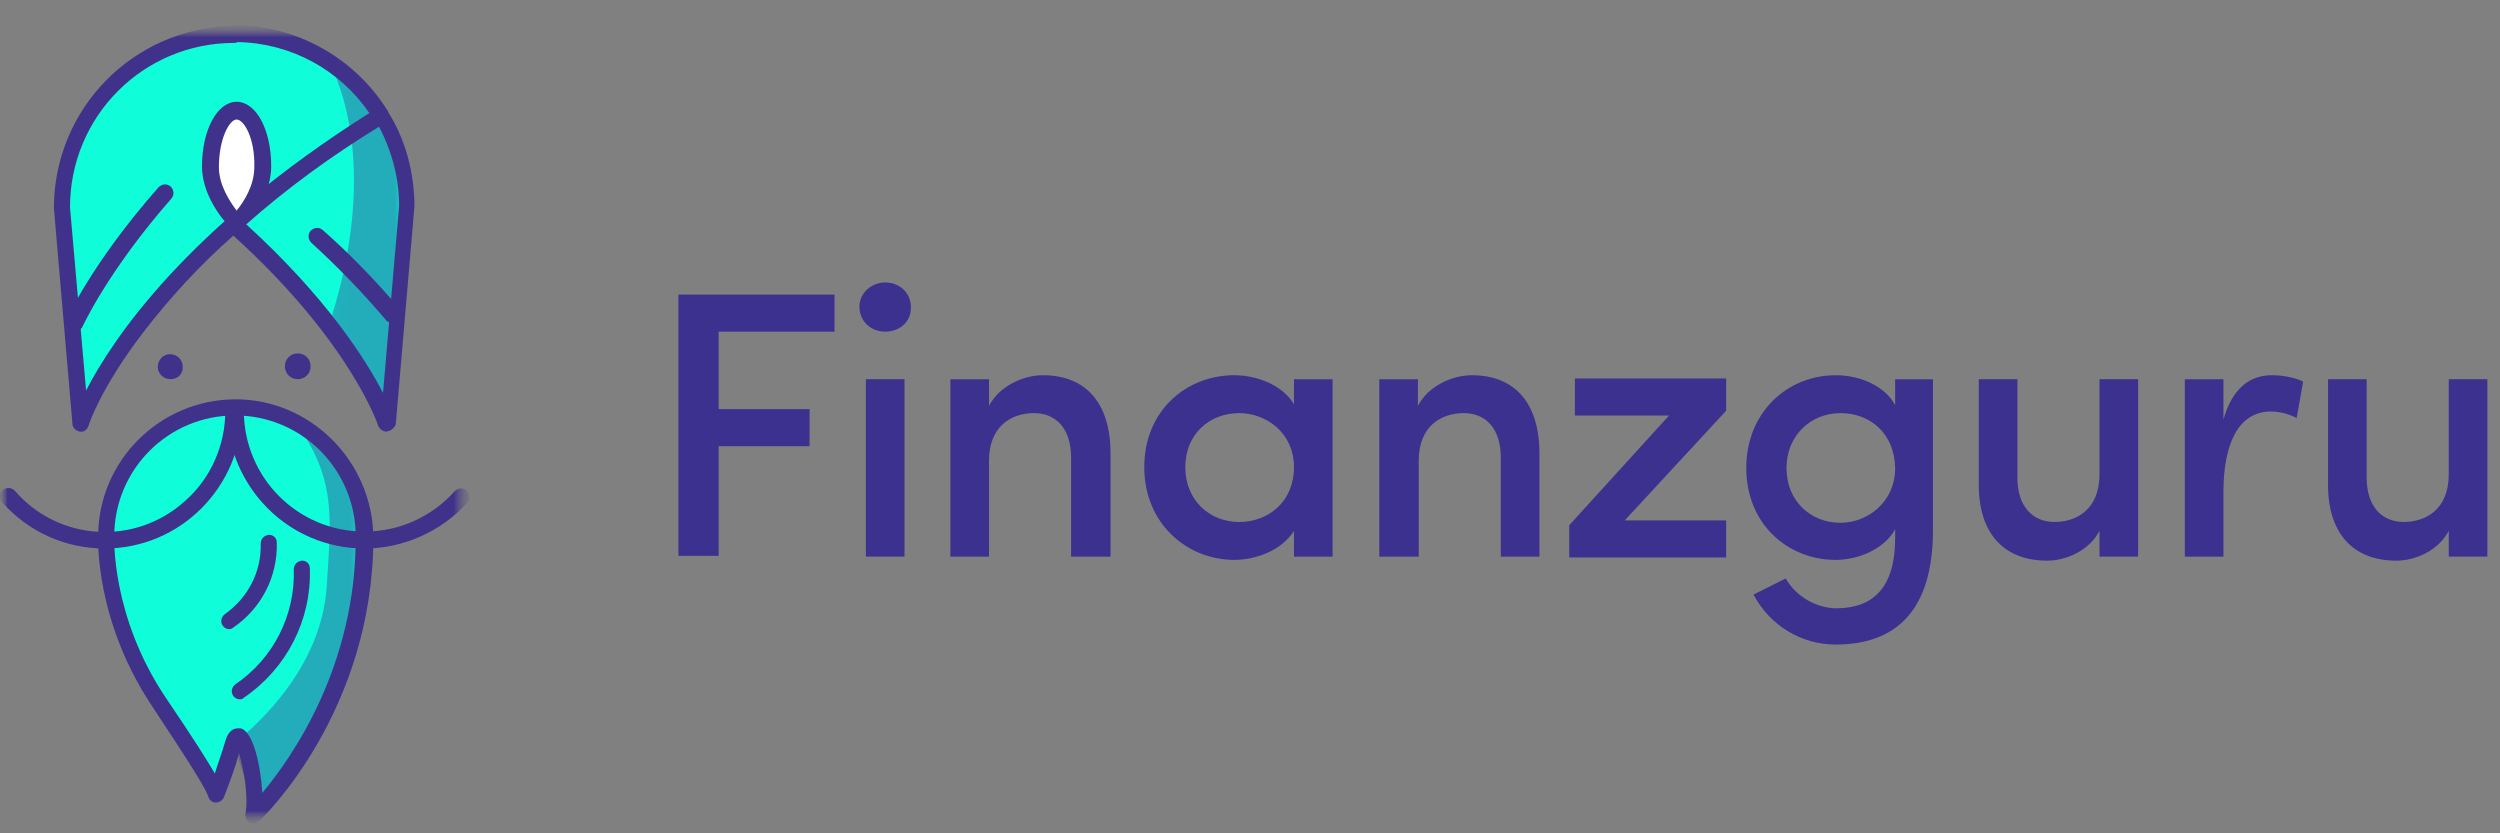 <svg width="168" height="56" viewBox="0 0 168 56" fill="none" xmlns="http://www.w3.org/2000/svg">
<rect x="0" y="0" width="168" height="56" fill="#808080" stroke="none"/>
<mask id="mask0_16788_25236" style="mask-type:luminance" maskUnits="userSpaceOnUse" x="0" y="1" width="32" height="55">
<path d="M31.527 1.694H0V55.341H31.527V1.694Z" fill="white"/>
</mask>
<g mask="url(#mask0_16788_25236)">
<mask id="mask1_16788_25236" style="mask-type:luminance" maskUnits="userSpaceOnUse" x="0" y="1" width="32" height="55">
<path d="M31.527 1.693H0V55.34H31.527V1.693Z" fill="white"/>
</mask>
<g mask="url(#mask1_16788_25236)">
<mask id="mask2_16788_25236" style="mask-type:luminance" maskUnits="userSpaceOnUse" x="0" y="1" width="32" height="55">
<path d="M31.527 1.691H0V55.338H31.527V1.691Z" fill="white"/>
</mask>
<g mask="url(#mask2_16788_25236)">
<path d="M24.442 36.048C24.442 31.225 20.548 27.378 15.789 27.378C11.03 27.378 7.137 31.279 7.137 36.048C7.137 36.048 6.867 41.521 10.706 47.211C13.572 51.492 14.275 52.684 14.546 53.389C14.546 53.389 15.032 52.359 15.735 49.975C16.33 47.97 17.466 52.738 17.087 54.797C17.033 54.797 24.496 47.645 24.442 36.048Z" fill="#0FFDD9"/>
<path d="M15.9 15.237C24.12 22.607 25.959 28.405 25.959 28.405L26.067 28.351L27.31 13.828C27.364 7.434 22.173 2.232 15.738 2.232V2.286C9.357 2.286 4.111 7.488 4.111 13.883L5.409 28.405C5.409 28.405 8.6 18.272 25.58 7.705" fill="#0FFDD9"/>
<path d="M20.441 24.67C20.441 24.887 20.279 25.103 20.009 25.103C19.738 25.103 19.576 24.941 19.576 24.67C19.576 24.399 19.738 24.236 20.009 24.236C20.225 24.236 20.441 24.399 20.441 24.67Z" fill="#40328B"/>
<path d="M20.009 25.481C19.522 25.481 19.144 25.102 19.144 24.614C19.144 24.126 19.522 23.747 20.009 23.747C20.495 23.747 20.874 24.126 20.874 24.614C20.874 25.102 20.495 25.481 20.009 25.481Z" fill="#40328B"/>
<path d="M11.896 24.67C11.896 24.887 11.733 25.103 11.463 25.103C11.247 25.103 11.03 24.941 11.03 24.67C11.03 24.399 11.193 24.236 11.463 24.236C11.733 24.236 11.896 24.399 11.896 24.67Z" fill="#40328B"/>
<path d="M11.466 25.48C10.979 25.48 10.601 25.101 10.601 24.667C10.601 24.18 10.979 23.8 11.412 23.8C11.898 23.8 12.277 24.18 12.277 24.613C12.331 25.101 11.953 25.48 11.466 25.48Z" fill="#40328B"/>
<g opacity="0.4">
<mask id="mask3_16788_25236" style="mask-type:luminance" maskUnits="userSpaceOnUse" x="15" y="28" width="10" height="27">
<path d="M24.498 28.729H15.684V54.251H24.498V28.729Z" fill="white"/>
</mask>
<g mask="url(#mask3_16788_25236)">
<path d="M20.064 28.729C20.064 28.729 20.118 28.837 20.28 29C22.605 32.468 22.227 35.177 21.956 39.404C21.578 45.473 16.224 49.537 15.846 49.862L15.684 49.971L17.09 54.251C17.09 54.251 21.47 50.404 23.038 44.714C23.038 44.714 27.851 31.546 20.064 28.729Z" fill="#40328B"/>
</g>
</g>
<g opacity="0.4">
<mask id="mask4_16788_25236" style="mask-type:luminance" maskUnits="userSpaceOnUse" x="22" y="4" width="6" height="24">
<path d="M27.154 4.62H22.071V27.921H27.154V4.62Z" fill="white"/>
</mask>
<g mask="url(#mask4_16788_25236)">
<path d="M22.071 21.852C22.071 21.852 25.748 12.315 22.342 4.62C22.342 4.62 26.506 6.517 27.046 11.936C27.587 17.355 25.911 27.921 25.911 27.921L22.071 21.852Z" fill="#40328B"/>
</g>
</g>
<path d="M25.956 29.003C25.74 29.003 25.523 28.84 25.415 28.623C25.415 28.569 23.522 22.933 15.681 15.835C13.464 17.785 11.409 20.007 9.625 22.337C6.759 26.076 5.947 28.569 5.947 28.623C5.839 28.894 5.623 29.057 5.353 29.003C5.082 28.948 4.866 28.732 4.866 28.461L3.622 13.992C3.622 7.327 8.922 1.908 15.573 1.746C15.627 1.691 15.681 1.691 15.735 1.691C19.899 1.691 23.793 3.859 26.01 7.381L26.064 7.435C26.064 7.435 26.064 7.435 26.064 7.49C27.254 9.386 27.849 11.608 27.849 13.884L26.605 28.406C26.605 28.623 26.443 28.786 26.28 28.894L26.172 28.948C26.118 28.948 26.064 29.003 25.956 29.003ZM16.547 15.076C21.954 20.007 24.55 24.125 25.74 26.401L26.821 13.83C26.821 11.987 26.334 10.145 25.469 8.519C22.279 10.47 19.304 12.637 16.547 15.076ZM15.952 2.829C15.898 2.884 15.789 2.884 15.735 2.884C9.625 2.884 4.704 7.815 4.704 13.938L5.785 26.239C7.57 22.771 12.545 15.347 24.82 7.598C22.819 4.672 19.521 2.884 15.952 2.829Z" fill="#40328B"/>
<path d="M26.336 21.685C26.174 21.685 26.011 21.631 25.903 21.468C24.335 19.626 22.713 17.946 20.928 16.32C20.712 16.104 20.658 15.778 20.874 15.508C21.09 15.291 21.415 15.237 21.685 15.453C23.524 17.079 25.2 18.813 26.823 20.71C27.039 20.927 26.985 21.306 26.768 21.523C26.606 21.685 26.498 21.685 26.336 21.685Z" fill="#40328B"/>
<path d="M4.922 22.392C4.867 22.392 4.759 22.392 4.705 22.338C4.435 22.23 4.273 21.905 4.435 21.58C4.489 21.417 6.165 17.678 10.654 12.584C10.87 12.367 11.194 12.313 11.465 12.53C11.681 12.747 11.735 13.072 11.519 13.343C7.193 18.274 5.516 22.013 5.516 22.013C5.3 22.23 5.138 22.392 4.922 22.392Z" fill="#40328B"/>
<path d="M17.685 11.229C17.685 13.288 15.901 14.968 15.901 14.968C15.901 14.968 14.116 13.288 14.116 11.229C14.116 9.17 14.927 7.49 15.901 7.49C16.874 7.49 17.685 9.17 17.685 11.229Z" fill="white"/>
<path d="M15.899 15.509C15.737 15.509 15.629 15.455 15.521 15.347C15.467 15.292 13.574 13.45 13.574 11.174C13.574 8.735 14.602 6.839 15.899 6.839C17.197 6.839 18.225 8.681 18.225 11.174C18.225 13.45 16.386 15.238 16.278 15.347C16.224 15.455 16.062 15.509 15.899 15.509ZM15.899 8.031C15.413 8.031 14.71 9.332 14.71 11.228C14.71 12.475 15.467 13.558 15.899 14.154C16.386 13.558 17.089 12.475 17.089 11.228C17.143 9.277 16.386 8.031 15.899 8.031Z" fill="#40328B"/>
<path d="M17.033 55.338C16.708 55.338 16.492 55.067 16.492 54.796C16.492 54.742 16.492 54.742 16.492 54.688C16.708 53.55 16.384 51.653 16.059 50.623C15.789 51.653 15.411 52.628 15.032 53.604C14.924 53.82 14.707 53.929 14.491 53.929C14.275 53.929 14.059 53.766 14.005 53.55C13.788 52.953 13.139 51.87 10.273 47.535C6.38 41.736 6.596 36.263 6.596 36.047C6.596 30.953 10.76 26.834 15.843 26.834C20.872 26.834 25.036 31.007 25.09 36.101C25.09 47.751 17.736 54.904 17.411 55.175C17.303 55.283 17.141 55.338 17.033 55.338ZM16.005 48.944C16.059 48.944 16.113 48.944 16.168 48.944C17.033 49.16 17.52 51.49 17.628 53.279C19.628 50.894 23.955 44.717 23.901 36.047C23.901 31.549 20.277 27.918 15.789 27.918C11.301 27.918 7.677 31.549 7.677 36.047C7.677 36.101 7.461 41.411 11.138 46.884C12.977 49.594 13.896 51.057 14.437 51.978C14.599 51.436 14.87 50.732 15.14 49.81C15.356 49.052 15.735 48.944 16.005 48.944Z" fill="#40328B"/>
<path d="M24.496 36.86C19.413 36.86 15.303 32.742 15.249 27.594C15.249 27.268 15.519 27.052 15.844 27.052C16.114 27.052 16.331 27.268 16.385 27.594C16.385 32.091 20.008 35.722 24.496 35.722C26.822 35.722 28.985 34.747 30.553 33.013C30.769 32.796 31.094 32.742 31.364 32.958C31.58 33.175 31.634 33.5 31.418 33.771C31.418 33.771 31.418 33.771 31.364 33.825C29.634 35.722 27.092 36.86 24.496 36.86Z" fill="#40328B"/>
<path d="M7.03 36.86C4.38 36.86 1.893 35.722 0.162 33.771C-0.054 33.554 -0.054 33.175 0.162 32.958C0.379 32.742 0.757 32.742 0.973 32.958C0.973 32.958 0.973 32.958 1.027 33.013C3.948 36.372 9.085 36.697 12.438 33.663C14.168 32.145 15.142 29.924 15.142 27.594C15.142 27.268 15.412 27.052 15.736 27.052C16.007 27.052 16.223 27.268 16.277 27.594C16.223 32.742 12.113 36.86 7.03 36.86Z" fill="#40328B"/>
<path d="M16.116 46.452C16.116 46.452 20.388 43.796 20.28 38.269L16.116 46.452Z" fill="#0FFDD9"/>
<path d="M16.118 46.993C15.793 46.993 15.577 46.722 15.577 46.451C15.577 46.235 15.685 46.072 15.848 45.964C18.389 44.23 19.849 41.303 19.741 38.269C19.741 37.944 19.957 37.727 20.282 37.673C20.606 37.673 20.823 37.89 20.823 38.215C20.931 41.683 19.254 44.934 16.388 46.885C16.28 46.993 16.226 46.993 16.118 46.993Z" fill="#40328B"/>
<path d="M15.413 41.683C17.09 40.491 18.117 38.54 18.063 36.481L15.413 41.683Z" fill="#0FFDD9"/>
<path d="M15.411 42.278C15.086 42.278 14.87 42.007 14.87 41.736C14.87 41.519 14.978 41.356 15.14 41.248C16.655 40.164 17.574 38.43 17.52 36.534C17.52 36.208 17.736 35.992 18.061 35.938C18.385 35.938 18.601 36.154 18.601 36.479C18.655 38.755 17.574 40.869 15.681 42.169C15.627 42.223 15.519 42.278 15.411 42.278Z" fill="#40328B"/>
</g>
</g>
</g>
<path d="M45.643 19.796H56.08V22.289H48.293V27.491H54.403V29.984H48.293V37.353H45.589V19.796H45.643Z" fill="#3C318F"/>
<path d="M59.485 18.981C60.459 18.981 61.216 19.685 61.216 20.661C61.216 21.636 60.459 22.287 59.485 22.287C58.512 22.287 57.755 21.582 57.755 20.607C57.755 19.685 58.566 18.981 59.485 18.981ZM60.783 25.484H58.188V37.405H60.783V25.484Z" fill="#3C318F"/>
<path d="M66.461 37.408H63.865V25.486H66.461V27.274C67.164 25.92 68.786 25.215 70.084 25.215C72.95 25.215 74.627 27.058 74.627 30.472V37.408H71.977V30.743C71.977 28.846 71.003 27.762 69.489 27.762C67.975 27.762 66.461 28.629 66.461 30.959V37.408Z" fill="#3C318F"/>
<path d="M86.954 35.674C86.143 36.974 84.412 37.624 82.952 37.624C79.762 37.624 76.895 35.186 76.895 31.393C76.895 27.6 79.707 25.215 82.952 25.215C84.358 25.215 86.143 25.811 86.954 27.166V25.486H89.55V37.408H86.954V35.674ZM83.277 35.078C85.223 35.078 86.954 33.723 86.954 31.393C86.954 29.063 85.061 27.762 83.277 27.762C81.276 27.762 79.653 29.171 79.653 31.393C79.653 33.615 81.276 35.078 83.277 35.078Z" fill="#3C318F"/>
<path d="M95.284 37.408H92.689V25.486H95.284V27.274C95.987 25.92 97.609 25.215 98.907 25.215C101.773 25.215 103.45 27.058 103.45 30.472V37.408H100.854V30.743C100.854 28.846 99.881 27.762 98.367 27.762C96.852 27.762 95.338 28.629 95.338 30.959V37.408H95.284Z" fill="#3C318F"/>
<path d="M115.997 25.487V27.6L109.183 34.97H115.997V37.462H105.452V35.295L112.158 27.925H105.831V25.433H115.997V25.487Z" fill="#3C318F"/>
<path d="M123.406 40.876C125.84 40.876 127.354 39.521 127.354 36.161V35.565C126.651 36.866 124.92 37.624 123.352 37.624C120.162 37.624 117.35 35.24 117.35 31.447C117.35 27.654 120.162 25.215 123.352 25.215C124.974 25.215 126.651 25.92 127.354 27.22V25.486H129.895V35.62C129.895 41.093 127.354 43.314 123.352 43.314C121.027 43.314 118.918 42.014 117.836 39.955C118.269 39.738 119.567 39.088 119.999 38.871C120.702 40.117 122.108 40.876 123.406 40.876ZM123.677 27.762C121.676 27.762 120.053 29.279 120.053 31.447C120.053 33.669 121.676 35.132 123.677 35.132C125.461 35.132 127.354 33.777 127.354 31.447C127.3 29.063 125.623 27.762 123.677 27.762Z" fill="#3C318F"/>
<path d="M141.086 25.484H143.682V37.405H141.086V35.671C140.383 37.026 138.815 37.676 137.571 37.676C134.651 37.676 132.921 35.834 132.975 32.42V25.484H135.571V32.095C135.571 34.046 136.598 35.075 138.058 35.075C139.572 35.075 141.086 34.208 141.086 31.878V25.484Z" fill="#3C318F"/>
<path d="M149.415 37.408H146.819V25.486H149.415V28.196C150.01 26.082 151.2 25.215 152.66 25.215C153.525 25.215 154.39 25.432 154.769 25.649L154.336 28.087C153.795 27.816 153.2 27.654 152.606 27.654C150.388 27.654 149.415 29.876 149.415 33.073V37.408Z" fill="#3C318F"/>
<path d="M164.555 25.484H167.151V37.405H164.555V35.671C163.852 37.026 162.284 37.676 161.04 37.676C158.12 37.676 156.39 35.834 156.444 32.42V25.484H159.039V32.095C159.039 34.046 160.067 35.075 161.527 35.075C163.041 35.075 164.555 34.208 164.555 31.878V25.484Z" fill="#3C318F"/>
</svg>
